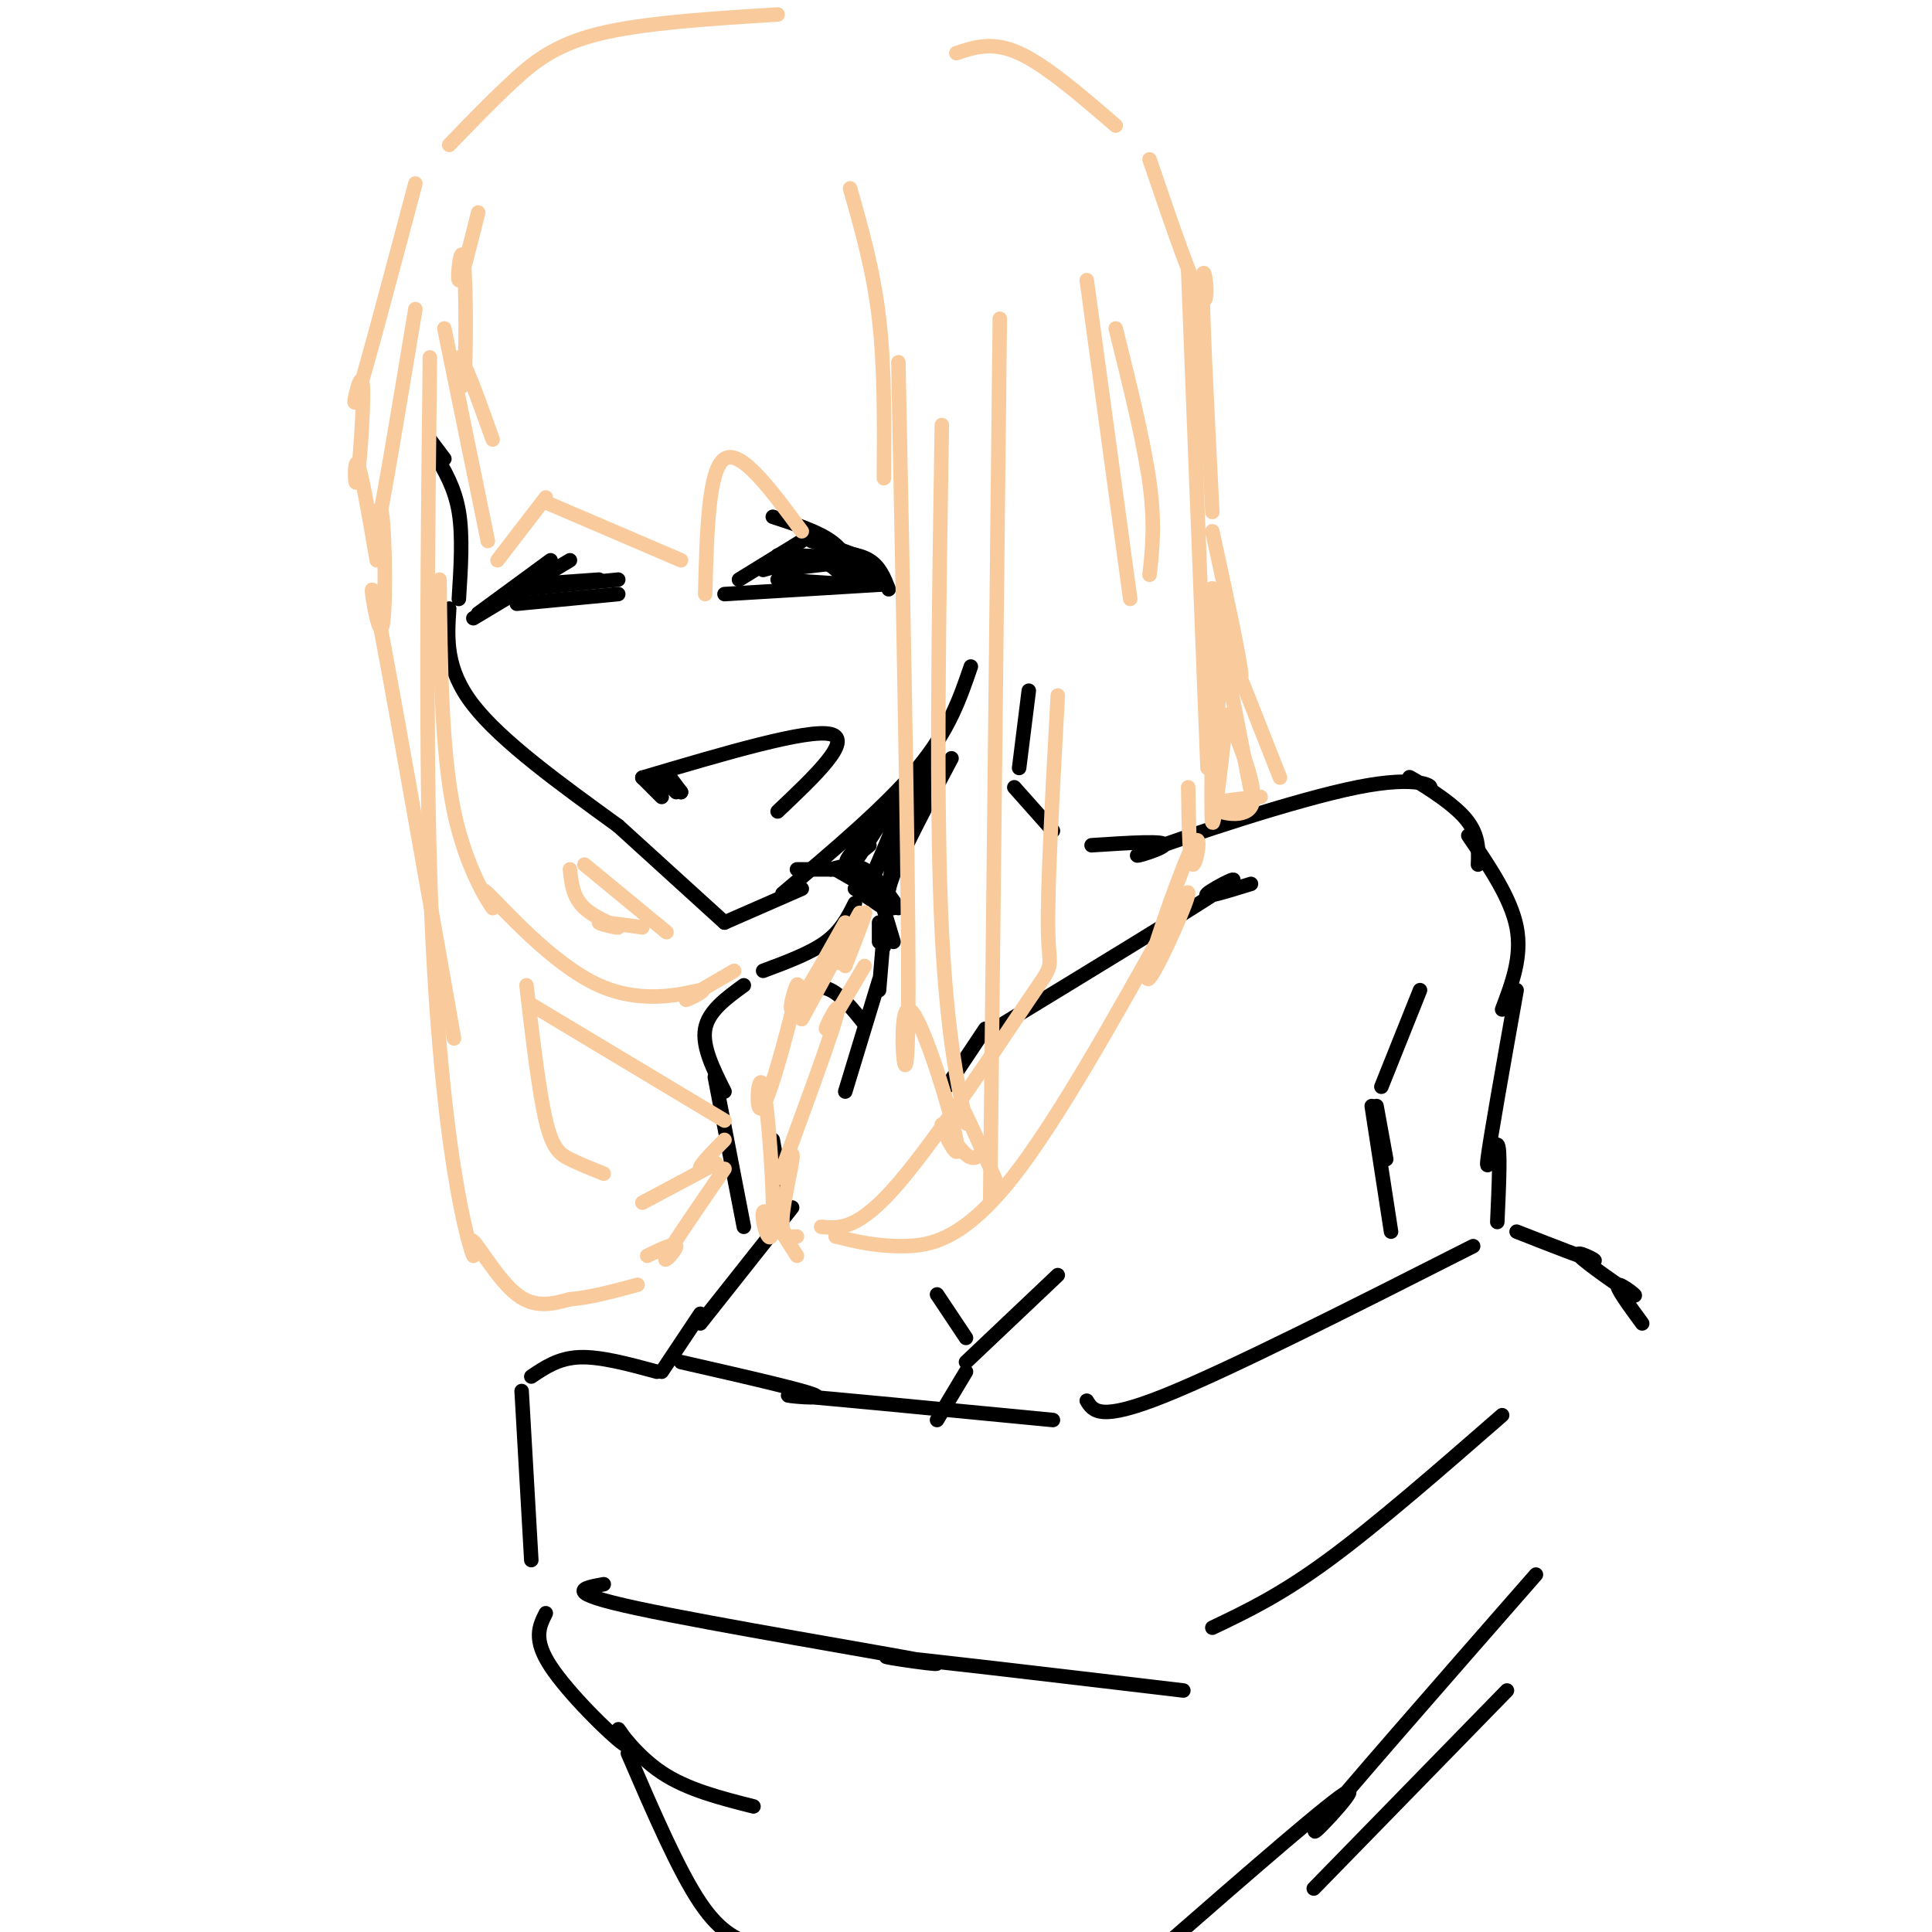 <svg viewBox='0 0 400 400' version='1.1' xmlns='http://www.w3.org/2000/svg' xmlns:xlink='http://www.w3.org/1999/xlink'><g fill='none' stroke='#000000' stroke-width='3' stroke-linecap='round' stroke-linejoin='round'><path d='M89,91c0.000,0.000 3.000,4.000 3,4'/><path d='M90,94c2.083,3.500 4.167,7.000 5,12c0.833,5.000 0.417,11.500 0,18'/><path d='M93,126c-0.417,6.250 -0.833,12.500 5,20c5.833,7.500 17.917,16.250 30,25'/><path d='M128,171c0.000,0.000 22.000,20.000 22,20'/><path d='M150,191c0.000,0.000 16.000,-7.000 16,-7'/><path d='M162,185c10.750,-9.083 21.500,-18.167 28,-26c6.500,-7.833 8.750,-14.417 11,-21'/><path d='M165,180c0.000,0.000 8.000,0.000 8,0'/><path d='M172,180c2.333,-0.667 4.667,-1.333 7,0c2.333,1.333 4.667,4.667 7,8'/><path d='M185,188c-1.000,-0.917 -2.000,-1.833 0,-7c2.000,-5.167 7.000,-14.583 12,-24'/><path d='M193,157c-7.417,8.500 -14.833,17.000 -17,20c-2.167,3.000 0.917,0.500 4,-2'/><path d='M187,163c-5.150,8.057 -10.300,16.115 -9,14c1.300,-2.115 9.049,-14.402 9,-12c-0.049,2.402 -7.898,19.493 -7,18c0.898,-1.493 10.542,-21.569 13,-26c2.458,-4.431 -2.271,6.785 -7,18'/><path d='M186,175c-1.500,4.500 -1.750,6.750 -2,9'/><path d='M173,180c0.000,0.000 7.000,4.000 7,4'/><path d='M176,181c0.000,0.000 6.000,3.000 6,3'/><path d='M182,185c0.000,0.000 3.000,10.000 3,10'/><path d='M177,184c0.000,0.000 6.000,4.000 6,4'/><path d='M183,191c0.000,0.000 0.000,5.000 0,5'/><path d='M182,191c0.000,0.000 0.000,4.000 0,4'/><path d='M183,193c0.000,0.000 -1.000,12.000 -1,12'/><path d='M182,203c0.000,0.000 -7.000,23.000 -7,23'/><path d='M177,187c-1.417,2.833 -2.833,5.667 -6,8c-3.167,2.333 -8.083,4.167 -13,6'/><path d='M154,204c-3.667,2.667 -7.333,5.333 -8,9c-0.667,3.667 1.667,8.333 4,13'/><path d='M160,236c0.000,0.000 2.000,11.000 2,11'/><path d='M164,250c0.000,0.000 -19.000,24.000 -19,24'/><path d='M145,272c0.000,0.000 -8.000,12.000 -8,12'/><path d='M110,323c0.000,0.000 -2.000,-35.000 -2,-35'/><path d='M110,285c2.833,-1.917 5.667,-3.833 10,-4c4.333,-0.167 10.167,1.417 16,3'/><path d='M141,282c13.444,3.067 26.889,6.133 28,7c1.111,0.867 -10.111,-0.467 -4,0c6.111,0.467 29.556,2.733 53,5'/><path d='M225,290c1.333,2.167 2.667,4.333 16,-1c13.333,-5.333 38.667,-18.167 64,-31'/><path d='M314,255c7.467,2.920 14.935,5.841 16,6c1.065,0.159 -4.271,-2.442 -3,-1c1.271,1.442 9.150,6.927 11,8c1.850,1.073 -2.329,-2.265 -3,-2c-0.671,0.265 2.164,4.132 5,8'/><path d='M125,328c-4.429,0.798 -8.857,1.595 7,5c15.857,3.405 52.000,9.417 60,11c8.000,1.583 -12.143,-1.262 -8,-1c4.143,0.262 32.571,3.631 61,7'/><path d='M311,293c-13.000,11.333 -26.000,22.667 -36,30c-10.000,7.333 -17.000,10.667 -24,14'/><path d='M113,334c-1.348,2.686 -2.695,5.372 1,11c3.695,5.628 12.434,14.199 15,16c2.566,1.801 -1.040,-3.169 -1,-3c0.040,0.169 3.726,5.477 9,9c5.274,3.523 12.137,5.262 19,7'/><path d='M130,363c5.250,12.167 10.500,24.333 15,31c4.500,6.667 8.250,7.833 12,9'/><path d='M318,326c-20.511,23.444 -41.022,46.889 -45,52c-3.978,5.111 8.578,-8.111 6,-7c-2.578,1.111 -20.289,16.556 -38,32'/><path d='M312,350c0.000,0.000 -40.000,41.000 -40,41'/><path d='M148,223c0.000,0.000 6.000,31.000 6,31'/><path d='M137,165c0.000,0.000 -4.000,-4.000 -4,-4'/><path d='M133,161c17.167,-5.083 34.333,-10.167 39,-9c4.667,1.167 -3.167,8.583 -11,16'/><path d='M138,160c0.000,0.000 3.000,4.000 3,4'/><path d='M137,161c0.000,0.000 4.000,3.000 4,3'/><path d='M137,161c0.000,0.000 3.000,3.000 3,3'/><path d='M99,127c0.000,0.000 15.000,-11.000 15,-11'/><path d='M98,128c0.000,0.000 20.000,-12.000 20,-12'/><path d='M107,125c0.000,0.000 21.000,-2.000 21,-2'/><path d='M108,122c0.000,0.000 20.000,-2.000 20,-2'/><path d='M110,121c0.000,0.000 14.000,-1.000 14,-1'/><path d='M160,107c4.583,1.500 9.167,3.000 12,5c2.833,2.000 3.917,4.500 5,7'/><path d='M166,112c0.000,0.000 -13.000,8.000 -13,8'/><path d='M150,123c0.000,0.000 33.000,-2.000 33,-2'/><path d='M161,118c0.000,0.000 17.000,-2.000 17,-2'/><path d='M164,116c0.000,0.000 14.000,0.000 14,0'/><path d='M164,116c4.833,-0.250 9.667,-0.500 12,0c2.333,0.500 2.167,1.750 2,3'/><path d='M161,120c0.000,0.000 15.000,1.000 15,1'/><path d='M158,118c4.083,-1.167 8.167,-2.333 11,-2c2.833,0.333 4.417,2.167 6,4'/><path d='M161,115c4.833,0.000 9.667,0.000 13,1c3.333,1.000 5.167,3.000 7,5'/><path d='M168,112c4.333,1.250 8.667,2.500 11,4c2.333,1.500 2.667,3.250 3,5'/><path d='M171,114c3.417,0.333 6.833,0.667 9,2c2.167,1.333 3.083,3.667 4,6'/><path d='M213,143c0.000,0.000 -2.000,16.000 -2,16'/><path d='M210,163c0.000,0.000 8.000,9.000 8,9'/><path d='M226,175c7.848,-0.516 15.695,-1.031 15,0c-0.695,1.031 -9.934,3.609 -3,1c6.934,-2.609 30.040,-10.403 43,-13c12.960,-2.597 15.773,0.005 15,0c-0.773,-0.005 -5.131,-2.617 -4,-2c1.131,0.617 7.752,4.462 11,8c3.248,3.538 3.124,6.769 3,10'/><path d='M165,205c2.333,-0.583 4.667,-1.167 7,0c2.333,1.167 4.667,4.083 7,7'/><path d='M259,183c-5.178,1.600 -10.356,3.200 -9,2c1.356,-1.200 9.244,-5.200 3,-1c-6.244,4.200 -26.622,16.600 -47,29'/><path d='M304,173c4.417,6.500 8.833,13.000 10,19c1.167,6.000 -0.917,11.500 -3,17'/><path d='M314,205c-2.756,15.467 -5.511,30.933 -6,35c-0.489,4.067 1.289,-3.267 2,-3c0.711,0.267 0.356,8.133 0,16'/><path d='M294,205c0.000,0.000 -8.000,20.000 -8,20'/><path d='M284,229c0.000,0.000 4.000,26.000 4,26'/><path d='M285,229c0.000,0.000 2.000,11.000 2,11'/><path d='M219,264c0.000,0.000 -19.000,18.000 -19,18'/><path d='M200,284c0.000,0.000 -6.000,10.000 -6,10'/><path d='M200,277c0.000,0.000 -6.000,-9.000 -6,-9'/><path d='M204,213c0.000,0.000 -8.000,12.000 -8,12'/></g>
<g fill='none' stroke='#f9cb9c' stroke-width='3' stroke-linecap='round' stroke-linejoin='round'><path d='M89,74c-0.430,38.373 -0.861,76.746 0,106c0.861,29.254 3.012,49.388 5,62c1.988,12.612 3.811,17.700 4,18c0.189,0.300 -1.257,-4.188 0,-3c1.257,1.188 5.216,8.054 9,11c3.784,2.946 7.392,1.973 11,1'/><path d='M118,269c4.167,-0.333 9.083,-1.667 14,-3'/><path d='M91,120c0.193,17.777 0.386,35.554 3,48c2.614,12.446 7.648,19.561 8,20c0.352,0.439 -3.977,-5.797 -1,-3c2.977,2.797 13.262,14.626 23,19c9.738,4.374 18.929,1.293 21,1c2.071,-0.293 -2.980,2.202 -3,2c-0.020,-0.202 4.990,-3.101 10,-6'/><path d='M92,68c0.000,0.000 9.000,44.000 9,44'/><path d='M103,116c0.000,0.000 10.000,-13.000 10,-13'/><path d='M113,104c0.000,0.000 28.000,12.000 28,12'/><path d='M146,123c0.333,-12.917 0.667,-25.833 4,-28c3.333,-2.167 9.667,6.417 16,15'/><path d='M186,75c1.182,59.636 2.364,119.272 2,138c-0.364,18.728 -2.274,-3.451 0,-4c2.274,-0.549 8.733,20.533 10,27c1.267,6.467 -2.659,-1.682 -3,-3c-0.341,-1.318 2.903,4.195 5,6c2.097,1.805 3.049,-0.097 4,-2'/><path d='M195,88c-0.637,39.786 -1.274,79.571 0,105c1.274,25.429 4.458,36.500 5,39c0.542,2.500 -1.560,-3.571 -1,-3c0.560,0.571 3.780,7.786 7,15'/><path d='M207,66c0.000,0.000 -2.000,183.000 -2,183'/><path d='M219,144c-1.101,20.202 -2.202,40.405 -2,49c0.202,8.595 1.708,5.583 -4,14c-5.708,8.417 -18.631,28.262 -27,38c-8.369,9.738 -12.185,9.369 -16,9'/><path d='M173,256c4.164,1.027 8.329,2.054 14,2c5.671,-0.054 12.849,-1.188 24,-16c11.151,-14.813 26.274,-43.304 32,-53c5.726,-9.696 2.057,-0.598 -1,6c-3.057,6.598 -5.500,10.696 -4,5c1.500,-5.696 6.942,-21.188 9,-25c2.058,-3.813 0.731,4.054 0,4c-0.731,-0.054 -0.865,-8.027 -1,-16'/><path d='M175,191c-4.969,8.887 -9.937,17.775 -11,18c-1.063,0.225 1.780,-8.211 1,-4c-0.780,4.211 -5.181,21.070 -7,24c-1.819,2.930 -1.055,-8.070 0,-4c1.055,4.070 2.399,23.211 2,29c-0.399,5.789 -2.543,-1.775 -2,-3c0.543,-1.225 3.771,3.887 7,9'/><path d='M165,256c-1.652,0.134 -3.304,0.268 -3,-4c0.304,-4.268 2.565,-12.939 2,-13c-0.565,-0.061 -3.956,8.489 -2,3c1.956,-5.489 9.257,-25.016 11,-31c1.743,-5.984 -2.074,1.576 -2,2c0.074,0.424 4.037,-6.288 8,-13'/><path d='M178,189c0.000,0.000 -12.000,22.000 -12,22'/><path d='M177,192c-1.911,4.311 -3.822,8.622 -3,7c0.822,-1.622 4.378,-9.178 5,-10c0.622,-0.822 -1.689,5.089 -4,11'/><path d='M86,64c-3.461,20.796 -6.922,41.592 -8,46c-1.078,4.408 0.226,-7.571 1,-4c0.774,3.571 1.016,22.692 0,24c-1.016,1.308 -3.290,-15.198 -1,-4c2.290,11.198 9.145,50.099 16,89'/><path d='M78,116c-1.633,-9.493 -3.266,-18.986 -4,-20c-0.734,-1.014 -0.568,6.450 0,3c0.568,-3.450 1.537,-17.813 1,-20c-0.537,-2.187 -2.582,7.804 -1,3c1.582,-4.804 6.791,-24.402 12,-44'/><path d='M93,30c4.311,-4.467 8.622,-8.933 13,-13c4.378,-4.067 8.822,-7.733 18,-10c9.178,-2.267 23.089,-3.133 37,-4'/><path d='M198,11c3.750,-1.250 7.500,-2.500 13,0c5.500,2.500 12.750,8.750 20,15'/><path d='M238,33c4.689,13.756 9.378,27.511 11,29c1.622,1.489 0.178,-9.289 0,-4c-0.178,5.289 0.911,26.644 2,48'/><path d='M246,56c0.000,0.000 4.000,103.000 4,103'/><path d='M99,44c-1.785,7.195 -3.569,14.389 -4,14c-0.431,-0.389 0.493,-8.362 1,-4c0.507,4.362 0.598,21.059 0,25c-0.598,3.941 -1.885,-4.874 -1,-5c0.885,-0.126 3.943,8.437 7,17'/><path d='M176,39c2.417,8.500 4.833,17.000 6,27c1.167,10.000 1.083,21.500 1,33'/><path d='M150,242c-5.422,7.867 -10.844,15.733 -12,18c-1.156,2.267 1.956,-1.067 2,-2c0.044,-0.933 -2.978,0.533 -6,2'/><path d='M109,204c1.289,11.000 2.578,22.000 4,28c1.422,6.000 2.978,7.000 5,8c2.022,1.000 4.511,2.000 7,3'/><path d='M133,249c6.778,-3.622 13.556,-7.244 15,-8c1.444,-0.756 -2.444,1.356 -3,1c-0.556,-0.356 2.222,-3.178 5,-6'/><path d='M110,208c0.000,0.000 40.000,24.000 40,24'/><path d='M118,180c0.304,2.893 0.607,5.786 3,8c2.393,2.214 6.875,3.750 7,4c0.125,0.250 -4.107,-0.786 -4,-1c0.107,-0.214 4.554,0.393 9,1'/><path d='M121,179c0.000,0.000 17.000,14.000 17,14'/><path d='M251,110c2.978,13.667 5.956,27.333 6,30c0.044,2.667 -2.844,-5.667 -2,-4c0.844,1.667 5.422,13.333 10,25'/><path d='M251,123c0.000,0.000 8.000,41.000 8,41'/><path d='M254,148c-1.533,13.333 -3.067,26.667 -3,21c0.067,-5.667 1.733,-30.333 2,-36c0.267,-5.667 -0.867,7.667 -2,21'/><path d='M251,154c-0.310,8.988 -0.083,20.958 0,14c0.083,-6.958 0.024,-32.845 0,-42c-0.024,-9.155 -0.012,-1.577 0,6'/><path d='M255,150c2.800,7.133 5.600,14.267 4,17c-1.600,2.733 -7.600,1.067 -8,0c-0.400,-1.067 4.800,-1.533 10,-2'/><path d='M225,58c0.000,0.000 9.000,66.000 9,66'/><path d='M231,68c2.917,11.750 5.833,23.500 7,32c1.167,8.500 0.583,13.750 0,19'/></g>
</svg>